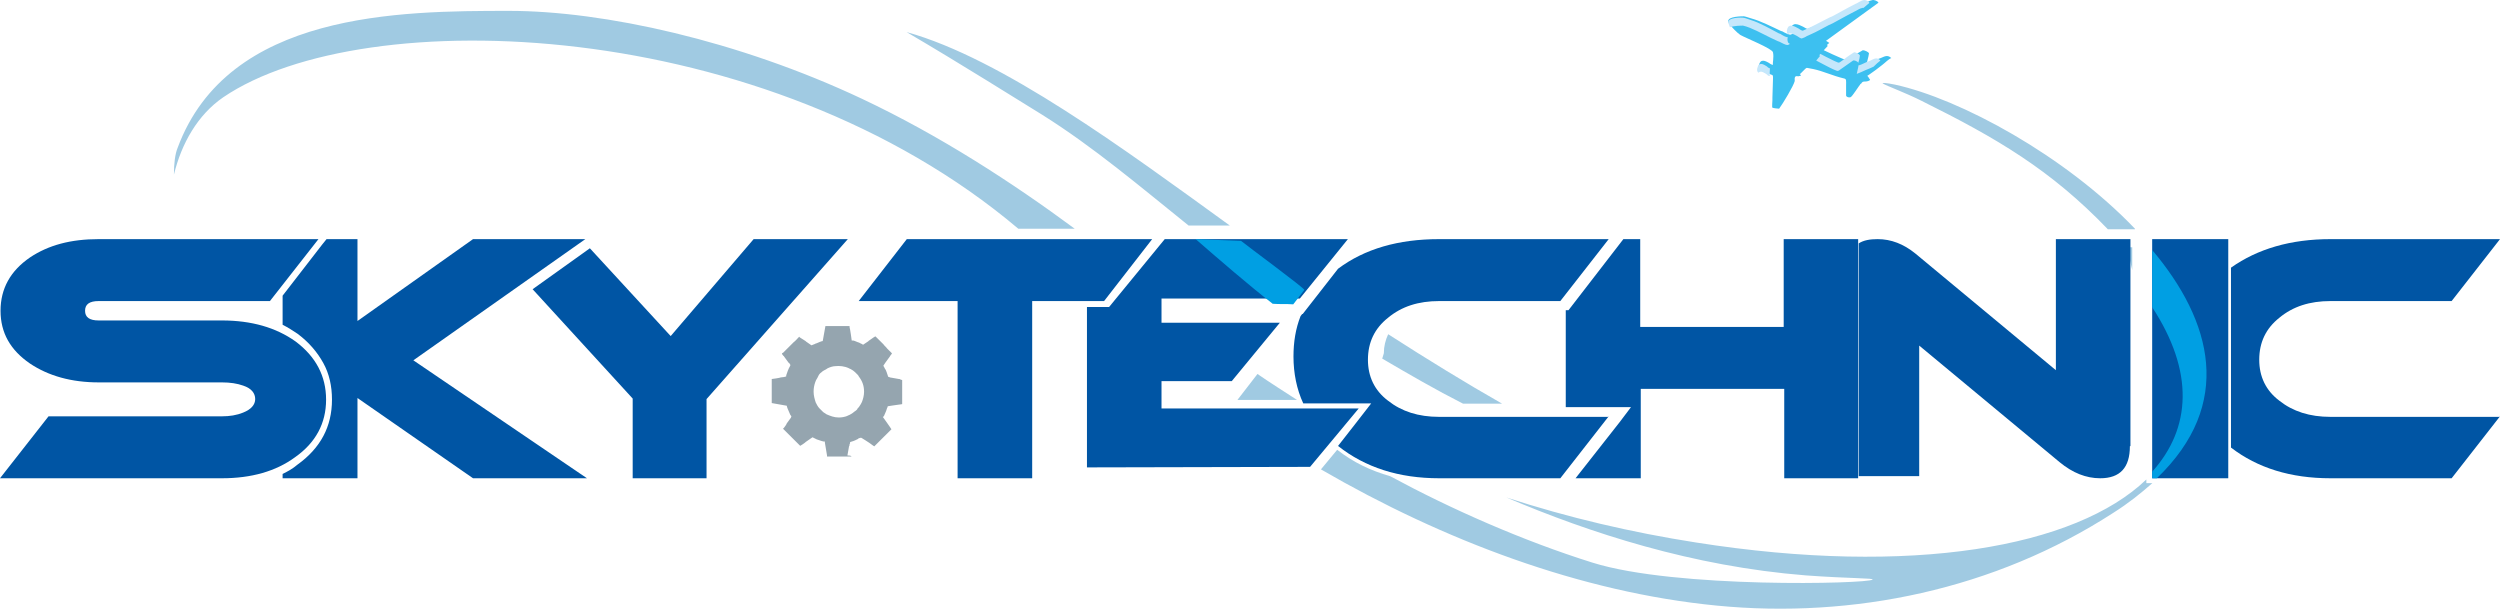 <svg width="230" height="56" viewBox="0 0 230 56" fill="none" xmlns="http://www.w3.org/2000/svg">
<path fill-rule="evenodd" clip-rule="evenodd" d="M83.407 2.951C88.645 6.023 93.485 9.095 95.88 10.558C100.62 13.533 104.861 17.142 109.351 20.75H113.143C103.514 13.777 92.188 5.389 83.407 2.951ZM127.164 32.991C129.658 34.454 132.103 35.868 134.598 37.136H138.19C134.847 35.234 131.355 33.088 127.712 30.748C127.463 31.284 127.313 31.869 127.313 32.503L127.164 32.991ZM16 16.069C16.698 13.192 18.195 10.558 20.54 8.949C33.463 0.171 70.434 1.39 93.685 21.043H98.874C93.136 16.8 86.45 12.46 79.315 9.095C67.939 3.731 55.516 1 46.834 1C36.756 1 20.989 1.098 16.349 13.582C16.1 14.167 16 15.094 16 16.069ZM113.842 36.795H119.33C118.133 36.014 116.885 35.234 115.688 34.405L113.842 36.795ZM121.526 43.183C132.802 49.718 145.425 54.497 157.948 55.716C170.471 56.935 183.494 54.253 194.421 47.182C195.818 46.304 196.965 45.378 198.013 44.451H197.464V44.11C190.978 50.352 175.86 53.034 156.052 49.913C150.115 48.986 144.277 47.621 138.589 45.768C146.273 49.035 155.703 52.107 166.131 52.936C170.122 53.229 172.517 53.18 172.268 53.327C171.769 53.717 154.156 54.156 146.522 51.766C140.136 49.767 133.5 46.841 127.912 43.817C126.066 43.281 124.519 42.549 123.022 41.379L121.526 43.183ZM199.659 42.744C204.848 36.746 203.451 30.162 199.16 24.359V29.821C201.605 34.503 201.456 38.648 199.16 42.062V42.744H199.659ZM196.416 21.043C189.98 14.313 180.35 9.095 174.313 7.779C173.565 7.632 173.116 7.583 173.216 7.681C173.615 7.925 175.261 8.51 176.808 9.29C183.693 12.704 188.683 15.63 193.922 21.092H196.416V21.043ZM195.568 22.75C195.868 23.384 195.967 24.018 196.167 24.847V22.75H195.568Z" fill="#A0CAE2"/>
<path fill-rule="evenodd" clip-rule="evenodd" d="M74.852 36.049C74.852 35.705 74.901 35.459 75 35.164C75.049 35.016 75.099 34.918 75.198 34.77C75.198 34.721 75.247 34.721 75.247 34.672C75.247 34.623 75.296 34.623 75.296 34.574C75.296 34.525 75.346 34.525 75.346 34.475C75.444 34.377 75.444 34.328 75.543 34.279C75.543 34.279 75.543 34.279 75.593 34.23C75.691 34.131 75.889 34.033 75.988 33.984L76.136 33.885C76.333 33.787 76.63 33.688 76.827 33.688C77.222 33.639 77.716 33.688 78.111 33.885C78.16 33.934 78.259 33.934 78.309 33.984C78.407 34.033 78.556 34.131 78.654 34.23C78.654 34.23 78.654 34.23 78.704 34.279L78.802 34.377C78.852 34.426 78.901 34.475 78.951 34.525C78.951 34.574 79 34.574 79 34.623C79.346 35.066 79.494 35.508 79.494 36.049C79.494 36.393 79.395 36.738 79.296 36.984C79.247 37.082 79.148 37.279 79.099 37.328C79.049 37.426 79 37.475 78.901 37.574L78.852 37.672C78.802 37.721 78.704 37.82 78.605 37.869C78.506 37.967 78.407 38.016 78.259 38.115C78.21 38.115 78.21 38.164 78.16 38.164L78.062 38.213C78.012 38.213 78.012 38.213 77.963 38.262C77.716 38.361 77.42 38.41 77.173 38.41C76.728 38.41 76.383 38.262 76.037 38.115L75.741 37.918C75.741 37.918 75.741 37.918 75.691 37.869C75.593 37.77 75.494 37.672 75.395 37.574C75.247 37.426 75.148 37.23 75.049 37.033C74.951 36.738 74.852 36.393 74.852 36.049ZM78.309 42H78.21H76.086C76.086 41.951 76.086 41.951 76.086 41.902L75.889 40.721C75.889 40.672 75.889 40.672 75.889 40.623C75.889 40.623 75.84 40.623 75.79 40.623L75.593 40.574C75.543 40.574 75.494 40.525 75.444 40.525C75.395 40.525 75.346 40.475 75.296 40.475C75.247 40.475 75.198 40.426 75.148 40.426L74.753 40.23C74.704 40.279 74.654 40.279 74.605 40.328L74.111 40.672L74.062 40.721C74.012 40.77 73.716 40.967 73.617 41.016L72.037 39.443L72.086 39.393L72.136 39.344C72.235 39.197 72.333 39.098 72.383 38.951L72.778 38.41C72.778 38.41 72.778 38.41 72.778 38.361C72.827 38.312 72.827 38.312 72.778 38.262C72.778 38.213 72.778 38.213 72.728 38.213L72.58 37.869C72.531 37.77 72.383 37.426 72.383 37.328L71 37.082V34.869C71.049 34.869 71.741 34.77 71.84 34.721C71.938 34.721 72.284 34.672 72.333 34.623C72.333 34.623 72.333 34.574 72.333 34.525C72.432 34.23 72.531 33.934 72.679 33.688C72.679 33.639 72.728 33.59 72.728 33.59C72.679 33.541 72.679 33.492 72.63 33.443C72.63 33.393 72.58 33.393 72.58 33.393L72.531 33.344L72.136 32.803C72.136 32.754 72.086 32.754 72.086 32.754C72.037 32.705 71.938 32.557 71.938 32.557C71.938 32.508 71.988 32.459 72.037 32.459L72.235 32.262C72.284 32.213 72.284 32.213 72.333 32.164L72.63 31.869L72.679 31.82C72.778 31.721 72.926 31.574 73.025 31.475C73.124 31.426 73.469 31.033 73.519 30.984C73.568 30.984 73.568 31.033 73.568 31.033L74.111 31.377C74.111 31.377 74.111 31.377 74.16 31.426L74.654 31.77C74.704 31.77 74.852 31.672 74.901 31.672C74.951 31.672 75 31.623 75 31.623C75.049 31.623 75.099 31.574 75.148 31.574C75.247 31.525 75.593 31.377 75.691 31.377L75.938 30H78.16C78.16 30.049 78.16 30.049 78.16 30.098C78.21 30.246 78.358 31.279 78.358 31.328C78.407 31.328 78.407 31.328 78.457 31.328C78.506 31.328 78.506 31.328 78.506 31.328C78.704 31.377 78.852 31.475 79.049 31.525C79.099 31.574 79.395 31.672 79.395 31.721C79.444 31.672 79.494 31.672 79.543 31.623L79.84 31.426C79.889 31.426 79.889 31.377 79.889 31.377C80.037 31.279 80.235 31.131 80.383 31.033C80.531 30.934 80.531 30.934 80.58 30.984C80.63 31.033 80.679 31.082 80.728 31.131L81.025 31.426C81.124 31.525 81.222 31.623 81.272 31.672C81.37 31.82 81.519 31.918 81.617 32.066L81.667 32.115C81.716 32.164 82.012 32.459 82.062 32.508C82.062 32.557 81.864 32.754 81.864 32.803C81.765 32.951 81.568 33.197 81.469 33.344C81.42 33.393 81.42 33.443 81.37 33.492C81.321 33.541 81.321 33.59 81.272 33.639C81.272 33.688 81.321 33.738 81.321 33.738L81.42 33.934C81.42 33.934 81.42 33.984 81.469 33.984L81.568 34.23C81.568 34.279 81.617 34.328 81.617 34.377C81.617 34.426 81.716 34.623 81.716 34.672C81.765 34.672 81.815 34.672 81.864 34.721L82.704 34.869C82.753 34.869 82.802 34.869 82.852 34.918C82.901 34.918 82.951 34.967 83 34.967V37.18C82.951 37.18 82.753 37.23 82.654 37.23C82.556 37.23 81.716 37.377 81.667 37.377C81.667 37.426 81.667 37.475 81.617 37.525C81.617 37.574 81.568 37.623 81.568 37.672C81.519 37.869 81.42 38.016 81.37 38.164C81.37 38.213 81.321 38.262 81.321 38.262C81.321 38.262 81.321 38.312 81.272 38.312C81.272 38.312 81.272 38.361 81.222 38.361L81.469 38.705C81.568 38.852 81.716 39.049 81.815 39.197L82.012 39.492L80.432 41.066C80.383 41.016 80.333 41.016 80.284 40.967C80.086 40.82 79.889 40.672 79.642 40.525L79.247 40.279C79.198 40.279 79.198 40.279 79.148 40.279L79 40.328C79 40.328 78.951 40.328 78.951 40.377C78.753 40.475 78.556 40.574 78.358 40.623C78.309 40.623 78.259 40.672 78.21 40.672C78.21 40.721 78.21 40.82 78.16 40.869C78.16 40.918 78.16 41.016 78.111 41.066L77.963 41.902C78.358 41.902 78.358 42 78.309 42C78.358 42 78.309 42 78.309 42Z" fill="#95A5AF"/>
<path d="M230 38.302L225.55 44H214.4C210.75 44 207.7 43.059 205.25 41.176V24.626C207.7 22.892 210.75 22 214.4 22H230L225.55 27.698H214.4C212.5 27.698 210.95 28.194 209.7 29.234C208.45 30.225 207.85 31.514 207.85 33.099C207.85 34.635 208.45 35.923 209.7 36.865C210.95 37.856 212.5 38.351 214.4 38.351H230V38.302ZM203.5 39.59C201.8 37.707 201 35.428 201 32.802C201 30.176 201.85 27.946 203.5 26.113V39.59Z" fill="#0055A4"/>
<path d="M205 44H198V22H205V44Z" fill="#0055A4"/>
<path d="M195.95 41.047C195.95 43.016 195.056 44 193.217 44C191.924 44 190.682 43.508 189.489 42.523L176.567 31.794V43.803H171V22.394C171.447 22.098 172.044 22 172.74 22C173.982 22 175.125 22.443 176.219 23.329L189.141 34.058V22H196V41.047H195.95Z" fill="#0055A4"/>
<path d="M171 44H164.15V35.775H150.95V44H144.95L149 38.847L150.05 37.459H144.05V28.541H144.3L149.35 22H150.9V30.077H164.1V22H170.95V44H171ZM144 42.414V39.194H146.5L144 42.414ZM144 26.063V22.793H146.55L144 26.063Z" fill="#0055A4"/>
<path d="M148 38.302L143.55 44H132.4C128.7 44 125.6 43.009 123.1 41.027L124.65 39.045L126.15 37.113H119.9C119.3 35.824 119 34.338 119 32.802C119 31.464 119.2 30.225 119.65 29.086L119.8 28.887H119.85L123.1 24.725C125.55 22.892 128.65 22 132.4 22H148L143.55 27.698H132.4C130.5 27.698 128.95 28.194 127.7 29.234C126.45 30.225 125.85 31.514 125.85 33.099C125.85 34.635 126.45 35.923 127.7 36.865C128.95 37.856 130.5 38.351 132.4 38.351H148V38.302Z" fill="#0055A4"/>
<path d="M125 37.581L120.527 42.952L100 43V28.242H102.038L106.759 22.484L107.157 22H124.006L119.583 27.468H106.859V29.694H117.744L113.32 35.065H106.859V37.581H125ZM100 26.645V22.823H104.324L101.193 26.645H100Z" fill="#0055A4"/>
<path d="M106 22L101.575 27.698H94.961V44H88.099V27.698H79L83.425 22H106Z" fill="#0055A4"/>
<path d="M78 22L65.002 36.716V44H58.207V36.667L49 26.608L54.268 22.842L61.703 30.919L69.335 22H78Z" fill="#0055A4"/>
<path d="M54 44H43.519L32.888 36.617V44H26V43.604C26.499 43.356 26.948 43.108 27.348 42.761C29.494 41.225 30.542 39.243 30.542 36.766C30.542 35.527 30.292 34.387 29.743 33.396C29.194 32.405 28.446 31.514 27.398 30.721C26.948 30.423 26.499 30.126 26 29.878V27.203L29.643 22.495L30.043 22H32.888V29.532L43.519 22H53.85L38.029 33.149L54 44ZM26 41.622V31.811C26.15 31.91 26.25 31.959 26.399 32.059C27.248 32.653 27.847 33.347 28.246 34.14C28.645 34.932 28.845 35.775 28.845 36.766C28.845 38.649 27.996 40.185 26.349 41.374C26.25 41.473 26.1 41.572 26 41.622ZM26 24.428V22.793H27.248L26 24.428Z" fill="#0055A4"/>
<path d="M29.298 22L24.833 27.698H9.08C8.227 27.698 7.826 27.995 7.826 28.59C7.826 29.185 8.227 29.482 9.08 29.482H20.418C23.127 29.482 25.385 30.126 27.191 31.414C29.047 32.802 30 34.586 30 36.766C30 38.946 29.047 40.73 27.14 42.068C25.385 43.356 23.127 44 20.418 44H0L4.465 38.302H20.418C21.12 38.302 21.773 38.203 22.375 37.955C23.127 37.658 23.478 37.212 23.478 36.716C23.478 36.171 23.127 35.725 22.375 35.477C21.823 35.279 21.171 35.18 20.418 35.18H9.08C6.572 35.18 4.465 34.586 2.759 33.446C0.953 32.207 0.05 30.622 0.05 28.59C0.05 26.559 0.953 24.923 2.759 23.685C4.465 22.545 6.522 22 9.08 22H29.298Z" fill="#0055A4"/>
<path fill-rule="evenodd" clip-rule="evenodd" d="M159.005 1.979C159.057 2.171 159.108 2.267 159.262 2.411C159.468 2.651 159.673 2.843 159.878 3.035C159.981 3.083 160.032 3.18 160.135 3.228C160.546 3.468 163.062 4.476 163.114 4.813C163.216 5.293 163.062 5.773 163.114 5.965C163.011 5.965 162.959 5.917 162.857 5.869C162.805 5.869 162.805 5.821 162.805 5.821C162.6 5.725 162.087 5.341 161.881 5.821C161.727 6.109 161.83 6.302 162.087 6.494L162.241 6.59C162.395 6.686 162.549 6.734 162.754 6.782C162.805 6.782 162.805 6.782 162.857 6.83C163.165 6.926 163.114 6.926 163.114 7.31L163.062 8.991C163.062 9.087 163.062 9.135 163.062 9.231C163.062 9.28 163.011 9.904 163.062 9.904C163.114 9.952 163.627 10 163.678 10C164.038 9.52 165.014 7.887 165.116 7.454C165.116 7.358 165.065 7.07 165.219 7.022C165.322 6.974 165.373 7.022 165.424 7.022C165.476 7.022 165.578 6.974 165.681 6.974C165.681 6.926 165.63 6.83 165.578 6.83C165.63 6.782 165.681 6.734 165.732 6.686C166.092 6.35 166.143 6.205 166.297 6.254L166.811 6.35C167.735 6.542 168.608 6.974 169.635 7.214C169.892 7.262 169.841 7.406 169.841 7.839C169.841 7.983 169.841 8.703 169.841 8.799C169.892 8.943 170.097 8.991 170.251 8.943C170.405 8.895 171.022 7.887 171.124 7.791C171.124 7.743 171.124 7.743 171.176 7.743C171.176 7.743 171.176 7.694 171.227 7.694C171.33 7.502 171.432 7.502 171.586 7.502C171.741 7.502 171.946 7.454 172.049 7.358C172.049 7.31 171.997 7.262 171.997 7.262C171.946 7.166 171.843 7.022 171.792 6.974C171.843 6.926 171.895 6.926 171.946 6.878C172.357 6.59 172.768 6.302 173.178 5.965C173.435 5.773 173.743 5.437 174 5.341C173.641 5.005 173.384 5.197 173.024 5.341C172.768 5.437 172.459 5.533 172.151 5.677L171.741 5.821L171.895 5.197C171.895 5.101 171.946 5.005 171.946 4.909C171.895 4.765 171.535 4.62 171.381 4.62C171.278 4.668 170.559 5.101 170.457 5.197C170.354 5.245 170.097 5.437 169.995 5.485C169.892 5.533 169.841 5.533 169.738 5.485C169.43 5.389 168.968 5.149 168.608 5.005L167.786 4.62L168.146 4.236L168.095 4.14C168.095 4.092 168.197 4.044 168.3 3.948L167.992 3.756L172.819 0.25C172.768 0.105 172.408 -0.039 172.254 0.009C171.946 0.057 171.741 0.25 171.432 0.346L170.714 0.682C170.251 0.922 169.789 1.114 169.327 1.354C169.224 1.402 169.122 1.45 168.968 1.498C168.351 1.787 167.786 2.027 167.17 2.315C167.068 2.363 166.914 2.411 166.811 2.459C166.657 2.507 166.503 2.603 166.349 2.651C166.246 2.699 165.989 2.507 165.886 2.459C165.681 2.363 165.424 2.219 165.168 2.219C165.065 2.219 165.014 2.267 164.911 2.315C164.757 2.507 164.705 2.795 164.859 2.987C164.911 3.035 164.962 3.083 165.014 3.083C164.962 3.083 164.859 3.131 164.757 3.18C164.603 3.228 164.141 2.987 163.987 2.891C163.935 2.891 163.884 2.843 163.832 2.843C163.011 2.459 161.984 1.931 161.111 1.691C160.905 1.643 160.7 1.546 160.443 1.498C160.289 1.498 158.903 1.498 159.005 1.979Z" fill="#3DC0F0"/>
<path fill-rule="evenodd" clip-rule="evenodd" d="M159.005 2.102C159.054 2.255 159.102 2.357 159.15 2.51C159.538 2.357 160.216 2.357 160.361 2.357C160.555 2.408 160.748 2.459 160.991 2.561C161.765 2.867 162.734 3.428 163.557 3.786C163.606 3.786 163.654 3.837 163.702 3.837C163.896 3.939 164.283 4.143 164.429 4.143C164.526 4.143 164.574 4.092 164.671 4.041C164.622 3.99 164.574 3.99 164.526 3.939C164.429 3.786 164.429 3.582 164.477 3.428C164.283 3.428 163.944 3.224 163.799 3.122C163.751 3.122 163.702 3.071 163.654 3.071C162.879 2.663 161.911 2.102 161.087 1.847C160.894 1.796 160.7 1.694 160.458 1.643C160.216 1.592 158.908 1.592 159.005 2.102ZM162.831 6.286C162.782 6.286 162.685 6.235 162.637 6.184C162.589 6.184 162.589 6.133 162.589 6.133C162.395 6.031 161.911 5.622 161.717 6.133C161.62 6.388 161.62 6.541 161.765 6.694C162.007 6.439 162.395 6.745 162.54 6.847C162.589 6.847 162.589 6.898 162.589 6.898C162.637 6.949 162.734 7 162.831 7C162.782 6.847 162.831 6.592 162.831 6.286ZM172.37 6.133C172.564 5.929 172.855 5.673 173 5.571C172.661 5.214 172.419 5.418 172.08 5.571C171.838 5.673 171.547 5.775 171.257 5.929L170.966 6.031C170.966 6.082 170.966 6.082 170.966 6.133L170.821 6.796L171.208 6.643C171.45 6.541 171.741 6.388 172.031 6.286C172.128 6.235 172.274 6.184 172.37 6.133ZM170.966 5.775L171.063 5.418C171.063 5.316 171.111 5.214 171.111 5.112C171.063 4.959 170.724 4.806 170.579 4.806C170.482 4.857 169.804 5.316 169.707 5.418C169.61 5.469 169.368 5.673 169.271 5.724C169.174 5.775 169.126 5.775 169.029 5.724C168.739 5.622 168.303 5.367 167.964 5.214L167.48 4.959C167.431 5.01 167.383 5.061 167.383 5.061L167.431 5.163L167.092 5.571L167.867 5.98C168.157 6.133 168.642 6.388 168.932 6.49C169.029 6.541 169.078 6.541 169.174 6.49C169.271 6.439 169.513 6.235 169.61 6.184C169.707 6.133 170.385 5.622 170.482 5.571C170.579 5.52 170.869 5.622 170.966 5.775ZM171.45 0.724L171.983 0.265C171.935 0.112 171.596 -0.041 171.45 0.01C171.16 0.061 170.966 0.265 170.676 0.367L169.998 0.724C169.562 0.979 169.126 1.184 168.69 1.439C168.593 1.49 168.496 1.541 168.351 1.592C167.77 1.898 167.237 2.153 166.656 2.459C166.559 2.51 166.414 2.561 166.317 2.612C166.172 2.663 166.027 2.765 165.882 2.816C165.785 2.867 165.543 2.663 165.446 2.612C165.252 2.51 165.01 2.357 164.768 2.357C164.671 2.357 164.622 2.408 164.526 2.459C164.38 2.663 164.332 2.969 164.477 3.173C164.526 3.122 164.574 3.071 164.671 3.071C164.913 3.071 165.155 3.224 165.349 3.326C165.446 3.377 165.688 3.582 165.785 3.531C165.93 3.479 166.075 3.428 166.22 3.326C166.317 3.275 166.463 3.224 166.559 3.173C167.141 2.918 167.673 2.612 168.254 2.306C168.351 2.255 168.496 2.204 168.593 2.153C169.029 1.898 169.465 1.694 169.901 1.439L170.579 1.081C170.821 0.979 171.063 0.775 171.354 0.724C171.402 0.724 171.45 0.724 171.45 0.724Z" fill="#C5E7FB"/>
<path fill-rule="evenodd" clip-rule="evenodd" d="M198.43 44C205.533 37.184 203.542 29.566 198 23V28.262C201.874 34.177 201.605 39.389 198 43.399V44H198.43Z" fill="#009FE3"/>
<path fill-rule="evenodd" clip-rule="evenodd" d="M110 22C112.136 23.858 114.902 26.248 117.086 27.947C117.766 28 118.3 27.947 118.979 28L119.999 26.673C120.096 26.566 114.611 22.531 114.174 22.159L110 22Z" fill="#009FE3"/>
</svg>
